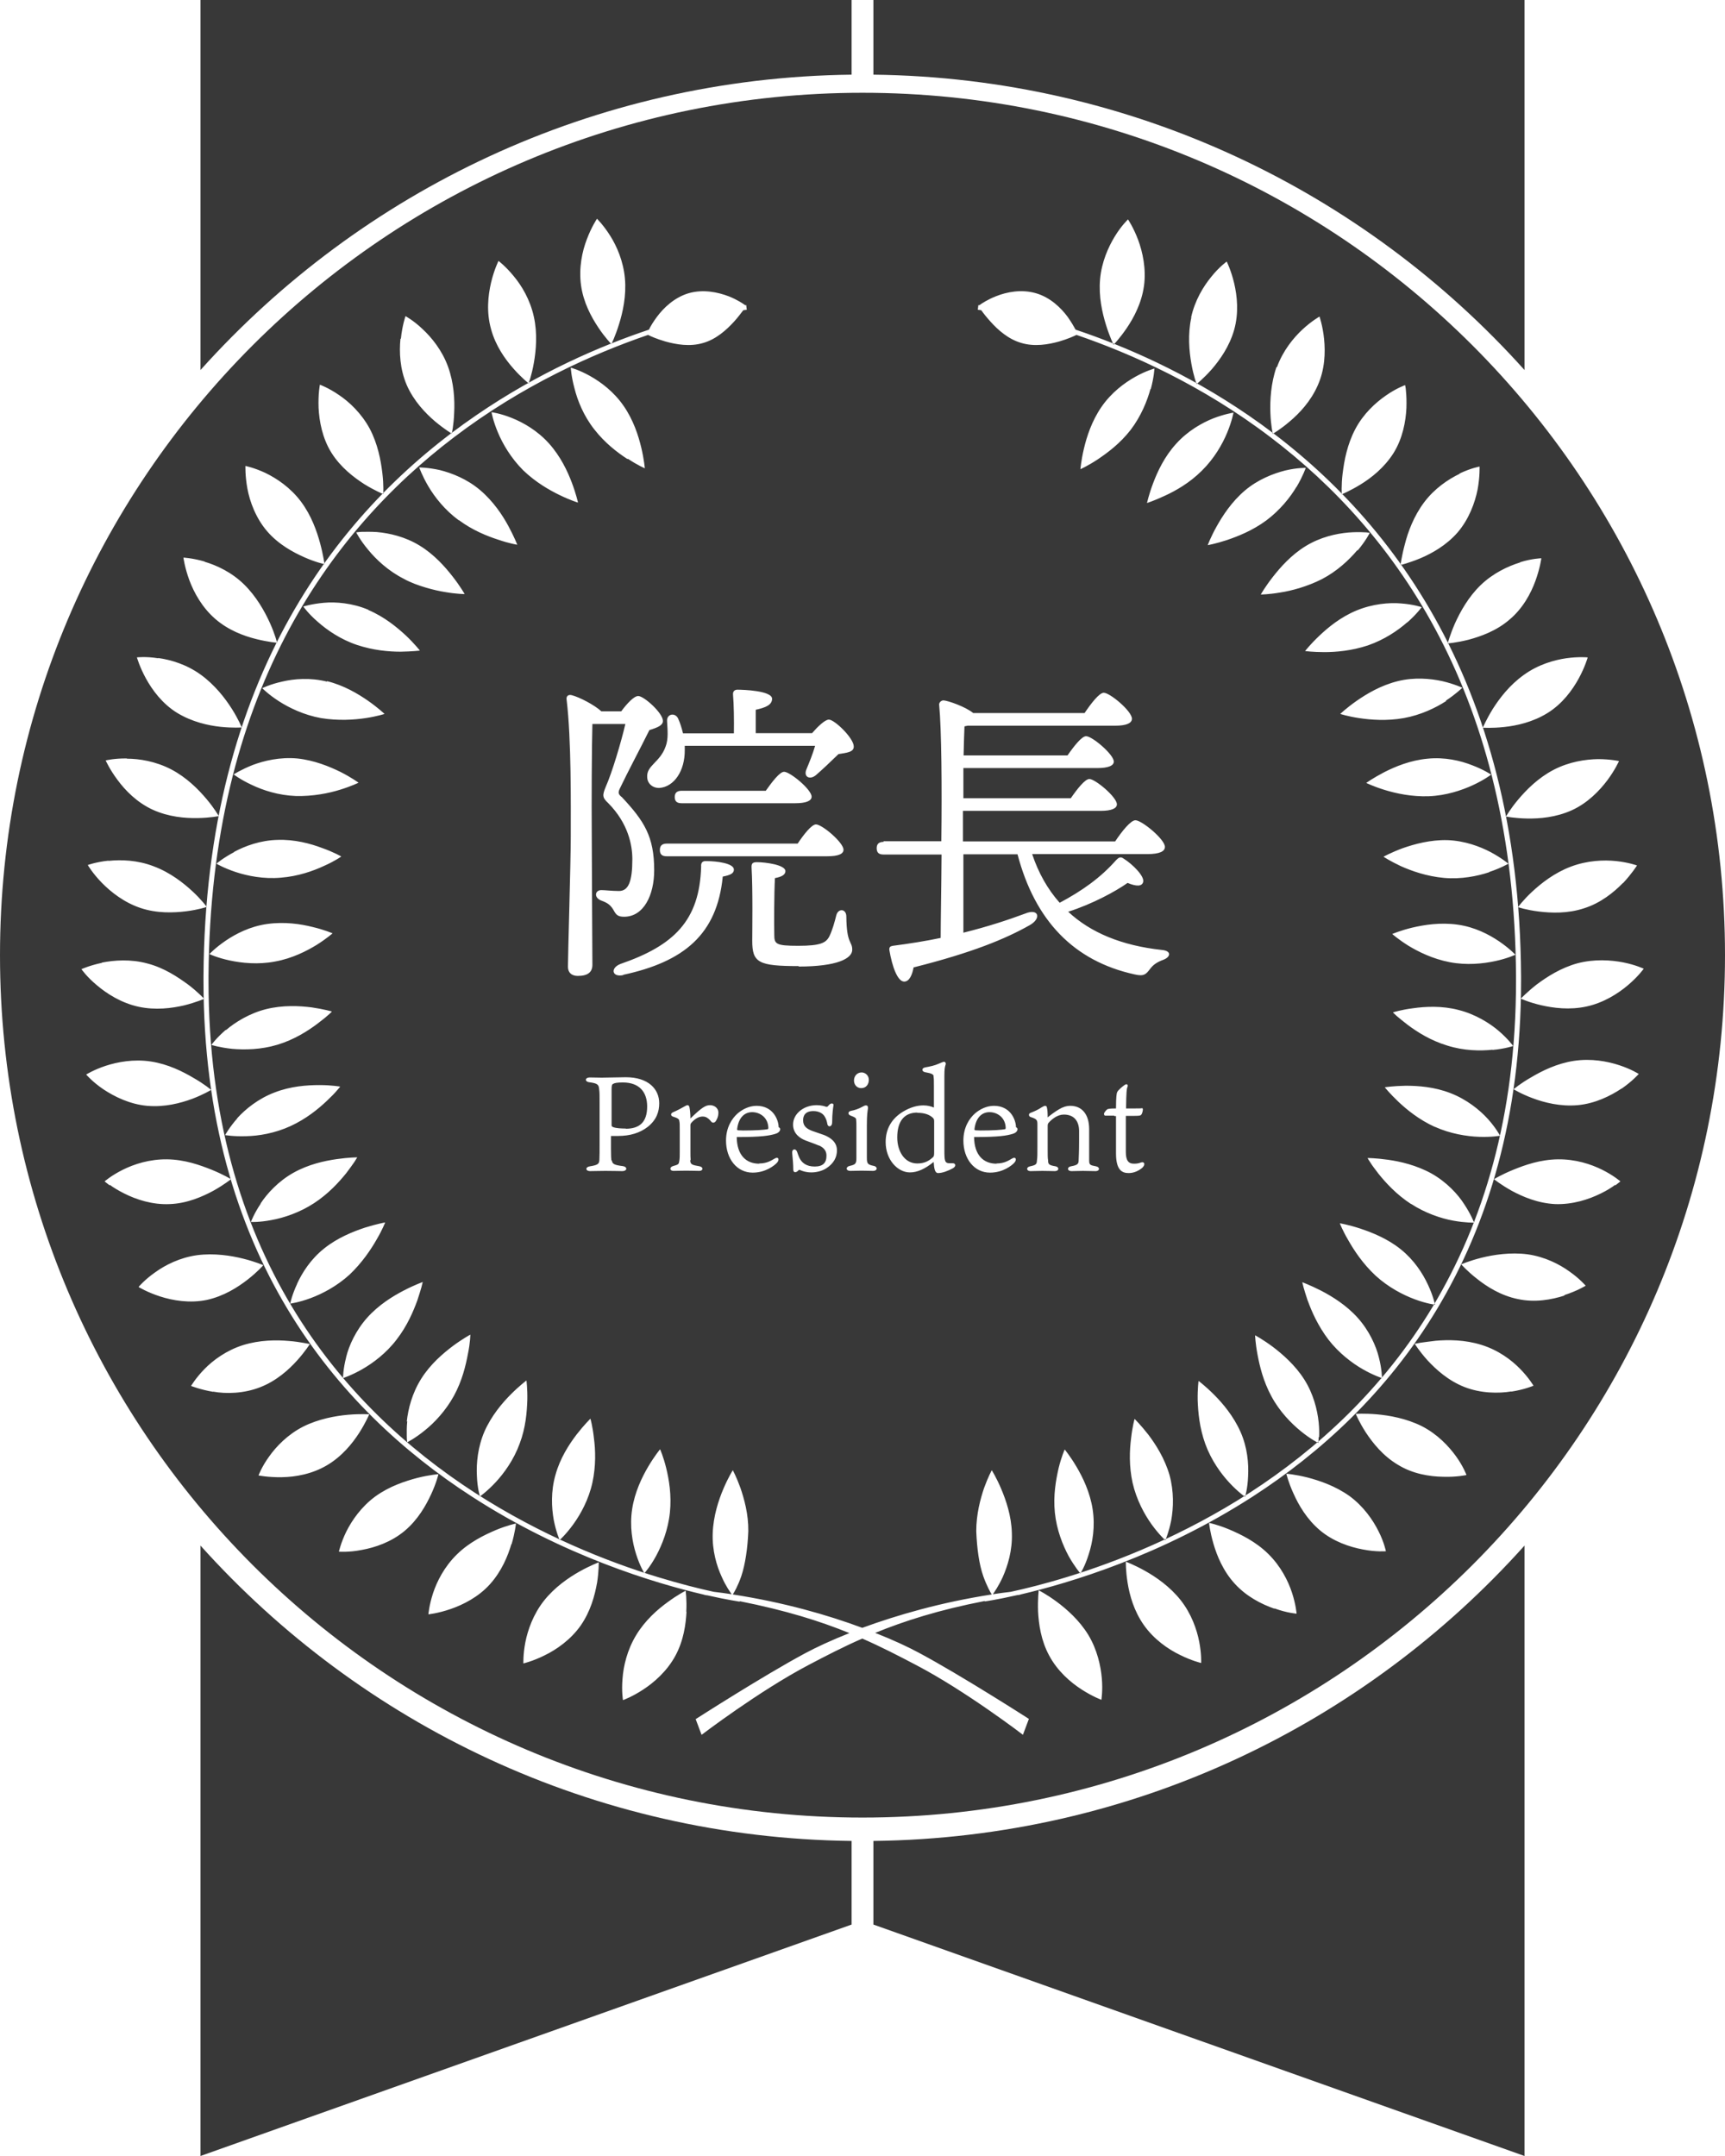 <svg width="76" height="95" viewBox="0 0 76 95" fill="none" xmlns="http://www.w3.org/2000/svg">
<g clip-path="url(#clip0_15923_970)">
<path d="M38.48 81.118V84.802L67.168 95V68.102C60.097 75.99 49.88 80.983 38.48 81.118Z" fill="#383838"/>
<path d="M67.168 16.306V0H38.48V3.29C49.871 3.425 60.097 8.427 67.168 16.306Z" fill="#383838"/>
<path d="M8.832 68.102V95L37.52 84.802V81.118C26.129 80.983 15.903 75.981 8.832 68.102Z" fill="#383838"/>
<path d="M37.52 3.29V0H8.832V16.306C15.903 8.418 26.129 3.425 37.52 3.29Z" fill="#383838"/>
<path d="M27.561 49.736C28.167 49.736 28.513 49.457 28.513 48.755C28.513 48.13 28.177 47.697 27.446 47.697C27.195 47.697 27.08 47.716 27.003 47.764C26.955 47.793 26.945 47.851 26.945 48.024V49.563C26.945 49.621 26.955 49.64 27.003 49.659C27.128 49.717 27.398 49.727 27.571 49.727L27.561 49.736Z" fill="#383838"/>
<path d="M40.416 49.024C39.849 49.024 39.531 49.39 39.531 50.121C39.531 50.727 39.849 51.266 40.416 51.266C40.734 51.266 40.936 51.151 41.119 50.977C41.148 50.939 41.157 50.891 41.157 50.775V49.409C41.157 49.332 41.148 49.294 41.08 49.236C40.955 49.13 40.763 49.034 40.416 49.034V49.024Z" fill="#383838"/>
<path d="M43.597 49.005C43.28 49.005 43.001 49.217 42.934 49.746C42.934 49.785 42.934 49.794 42.972 49.804C43.011 49.804 43.126 49.813 43.193 49.813C43.751 49.813 44.136 49.785 44.28 49.756C44.309 49.746 44.309 49.717 44.309 49.688C44.29 49.227 43.925 49.005 43.597 49.005Z" fill="#383838"/>
<path d="M33.14 49.005C32.823 49.005 32.544 49.217 32.477 49.746C32.477 49.785 32.477 49.794 32.515 49.804C32.553 49.804 32.669 49.813 32.736 49.813C33.294 49.813 33.679 49.785 33.823 49.756C33.852 49.746 33.852 49.717 33.852 49.688C33.833 49.227 33.468 49.005 33.14 49.005Z" fill="#383838"/>
<path d="M38 4.088C17.009 4.088 0 21.107 0 42.088C0 63.07 17.009 80.088 38 80.088C58.991 80.088 76 63.08 76 42.088C76 21.097 58.991 4.088 38 4.088ZM72.412 42.694C72.412 42.694 72.181 43.022 71.729 43.406C71.286 43.782 70.651 44.186 69.901 44.349C69.15 44.513 68.429 44.416 67.89 44.291C67.351 44.166 67.005 44.003 67.005 44.003C67.005 44.003 67.265 43.724 67.707 43.377C68.159 43.041 68.766 42.646 69.506 42.444C70.247 42.252 70.969 42.3 71.517 42.406C72.056 42.512 72.421 42.685 72.421 42.685L72.412 42.694ZM71.507 38.904C71.103 39.318 70.526 39.789 69.795 40.02C69.073 40.261 68.342 40.232 67.794 40.164C67.246 40.097 66.88 39.972 66.88 39.972C66.88 39.972 67.101 39.664 67.505 39.289C67.909 38.914 68.496 38.452 69.218 38.183C69.939 37.913 70.661 37.884 71.209 37.942C71.757 38 72.123 38.135 72.123 38.135C72.123 38.135 71.902 38.49 71.507 38.914V38.904ZM71.334 33.526C71.334 33.526 71.161 33.921 70.815 34.383C70.468 34.844 69.949 35.383 69.256 35.7C68.554 36.018 67.832 36.076 67.284 36.066C66.736 36.056 66.351 35.98 66.351 35.98C66.351 35.98 66.534 35.652 66.89 35.229C67.246 34.806 67.765 34.277 68.448 33.921C69.131 33.565 69.853 33.459 70.401 33.449C70.949 33.449 71.334 33.536 71.334 33.536V33.526ZM69.949 28.976C69.949 28.976 69.833 29.39 69.554 29.899C69.275 30.409 68.833 31.015 68.179 31.419C67.525 31.824 66.813 31.977 66.264 32.035C65.716 32.093 65.331 32.064 65.331 32.064C65.331 32.064 65.475 31.718 65.764 31.246C66.062 30.775 66.505 30.188 67.14 29.736C67.765 29.284 68.467 29.082 69.006 29.005C69.554 28.928 69.939 28.966 69.939 28.966L69.949 28.976ZM66.976 24.772C67.505 24.608 67.909 24.599 67.909 24.599C67.909 24.599 67.852 25.032 67.65 25.59C67.448 26.148 67.092 26.811 66.505 27.302C65.928 27.802 65.235 28.043 64.706 28.187C64.167 28.322 63.782 28.351 63.782 28.351C63.782 28.351 63.879 27.985 64.1 27.475C64.331 26.965 64.687 26.311 65.235 25.782C65.783 25.253 66.447 24.945 66.976 24.782V24.772ZM64.302 20.866C64.802 20.626 65.187 20.558 65.187 20.558C65.187 20.558 65.206 20.991 65.1 21.568C64.985 22.146 64.725 22.867 64.225 23.454C63.725 24.031 63.08 24.387 62.58 24.599C62.07 24.81 61.704 24.897 61.704 24.897C61.704 24.897 61.752 24.512 61.897 23.973C62.031 23.444 62.282 22.752 62.743 22.136C63.205 21.52 63.811 21.116 64.311 20.876L64.302 20.866ZM59.155 20.857C59.222 20.299 59.357 19.577 59.713 18.904C60.069 18.23 60.608 17.739 61.069 17.422C61.522 17.105 61.906 16.97 61.906 16.97C61.906 16.97 61.935 17.076 61.945 17.249C61.964 17.432 61.974 17.682 61.964 17.98C61.935 18.567 61.8 19.317 61.397 19.962C60.992 20.606 60.415 21.058 59.944 21.347C59.472 21.636 59.117 21.78 59.117 21.78C59.117 21.78 59.088 21.405 59.155 20.847V20.857ZM56.259 16.181C56.519 15.46 56.981 14.892 57.385 14.517C57.789 14.142 58.135 13.949 58.135 13.949C58.135 13.949 58.279 14.363 58.337 14.94C58.395 15.527 58.376 16.268 58.058 16.98C57.75 17.682 57.25 18.211 56.827 18.567C56.413 18.923 56.077 19.115 56.077 19.115C56.077 19.115 55.99 18.75 55.971 18.192C55.951 17.643 55.99 16.893 56.24 16.171L56.259 16.181ZM52.478 13.988C52.642 13.237 53.017 12.621 53.373 12.189C53.719 11.756 54.047 11.525 54.047 11.525C54.047 11.525 54.239 11.91 54.374 12.477C54.508 13.045 54.585 13.786 54.374 14.536C54.162 15.277 53.739 15.864 53.383 16.277C53.017 16.691 52.719 16.922 52.719 16.922C52.719 16.922 52.584 16.566 52.488 16.017C52.392 15.469 52.325 14.728 52.488 13.988H52.478ZM48.467 12.304C48.534 11.544 48.832 10.88 49.121 10.409C49.41 9.937 49.698 9.668 49.698 9.668C49.698 9.668 49.939 10.024 50.141 10.563C50.343 11.101 50.506 11.852 50.401 12.602C50.295 13.362 49.948 14.007 49.641 14.459C49.333 14.911 49.063 15.19 49.063 15.19C49.063 15.19 48.89 14.844 48.727 14.315C48.563 13.786 48.4 13.064 48.467 12.304ZM38.923 37.067H41.473C41.502 34.71 41.483 32.131 41.377 31.054C41.367 30.958 41.463 30.861 41.569 30.861C41.761 30.871 42.541 31.14 42.877 31.419H47.784C48.063 31.006 48.428 30.525 48.63 30.525C48.9 30.525 49.871 31.333 49.871 31.67C49.871 31.862 49.631 31.977 49.131 31.977H42.627L42.493 32.006C42.483 32.276 42.464 32.747 42.454 33.286H47.033C47.312 32.882 47.659 32.439 47.851 32.439C48.12 32.439 49.063 33.238 49.073 33.555C49.073 33.738 48.832 33.844 48.332 33.844H42.445V35.171H47.178C47.457 34.767 47.803 34.325 47.995 34.325C48.255 34.325 49.208 35.123 49.208 35.441C49.208 35.624 48.967 35.729 48.486 35.729H42.425V37.076H49.131C49.419 36.643 49.814 36.143 50.025 36.143C50.304 36.143 51.324 36.98 51.324 37.317C51.324 37.509 51.103 37.634 50.545 37.634H45.475C45.754 38.471 46.158 39.183 46.687 39.779C47.659 39.26 48.486 38.683 49.179 37.894C49.275 37.798 49.361 37.73 49.496 37.827C49.9 38.077 50.449 38.625 50.362 38.875C50.304 39.058 50.073 39.068 49.679 38.904C49.15 39.279 48.12 39.837 47.062 40.174C48.053 41.097 49.419 41.665 51.189 41.858C51.622 41.896 51.584 42.165 51.257 42.29C50.939 42.406 50.795 42.531 50.67 42.694C50.487 42.935 50.401 43.031 49.987 42.935C47.312 42.348 45.6 40.568 44.83 37.644H42.445V41.097C43.532 40.828 44.426 40.53 45.177 40.251C45.764 40.01 45.898 40.472 45.359 40.77C44.301 41.367 42.849 41.973 40.251 42.627C40.193 42.945 40.068 43.252 39.837 43.252C39.549 43.252 39.308 42.608 39.183 41.858C39.174 41.732 39.222 41.694 39.337 41.675C40.088 41.578 40.8 41.463 41.444 41.328C41.444 40.617 41.473 39.221 41.483 37.653H38.933C38.75 37.653 38.625 37.596 38.625 37.374C38.625 37.163 38.75 37.096 38.933 37.096L38.923 37.067ZM57.616 57.317C57.539 57.077 57.471 56.875 57.433 56.73C57.394 56.586 57.375 56.499 57.375 56.499C57.375 56.499 57.721 56.625 58.212 56.875C58.693 57.125 59.319 57.51 59.819 58.068C60.319 58.626 60.627 59.299 60.752 59.819C60.887 60.338 60.887 60.723 60.887 60.723C60.887 60.723 60.521 60.607 60.05 60.338C59.578 60.069 58.991 59.626 58.53 59.03C58.068 58.424 57.789 57.789 57.616 57.308V57.317ZM58.097 63.32C58.097 63.484 58.078 63.58 58.078 63.58C58.078 63.58 57.731 63.407 57.308 63.06C56.885 62.714 56.375 62.195 56.019 61.531C55.653 60.858 55.499 60.194 55.403 59.684C55.307 59.174 55.297 58.837 55.297 58.837C55.297 58.837 55.624 59.01 56.067 59.337C56.5 59.665 57.058 60.146 57.462 60.781C57.866 61.416 58.039 62.118 58.097 62.666C58.126 62.945 58.126 63.166 58.116 63.33L58.097 63.32ZM60.598 56.201C60.05 55.691 59.655 55.095 59.405 54.652C59.145 54.21 59.03 53.902 59.03 53.902C59.03 53.902 59.395 53.96 59.925 54.133C60.444 54.306 61.127 54.575 61.714 55.047C62.301 55.518 62.686 56.115 62.916 56.615C63.147 57.106 63.224 57.49 63.224 57.49C63.224 57.49 62.84 57.442 62.33 57.25C61.81 57.057 61.166 56.721 60.608 56.211L60.598 56.201ZM62.157 53.046C61.522 52.632 61.05 52.113 60.733 51.718C60.579 51.516 60.454 51.353 60.377 51.228C60.29 51.103 60.252 51.026 60.252 51.026C60.252 51.026 60.617 51.026 61.156 51.103C61.695 51.179 62.407 51.343 63.07 51.709C63.734 52.084 64.234 52.623 64.513 53.065C64.812 53.517 64.946 53.873 64.946 53.873C64.946 53.873 64.561 53.883 64.032 53.787C63.494 53.69 62.801 53.459 62.166 53.046H62.157ZM63.205 49.65C62.512 49.332 61.974 48.89 61.608 48.544C61.425 48.37 61.271 48.207 61.166 48.091C61.06 47.976 61.012 47.909 61.012 47.909C61.012 47.909 61.377 47.851 61.926 47.841C62.474 47.841 63.195 47.889 63.907 48.168C64.61 48.438 65.187 48.9 65.552 49.304C65.908 49.698 66.091 50.044 66.091 50.044C66.091 50.044 65.716 50.112 65.168 50.092C64.619 50.073 63.898 49.958 63.215 49.65H63.205ZM65.764 46.254C65.216 46.312 64.494 46.302 63.763 46.071C63.032 45.85 62.445 45.475 62.031 45.167C61.829 45.013 61.656 44.869 61.541 44.772C61.425 44.667 61.368 44.609 61.368 44.609C61.368 44.609 61.724 44.493 62.262 44.426C62.801 44.349 63.532 44.311 64.263 44.503C64.994 44.686 65.629 45.08 66.033 45.427C66.438 45.773 66.668 46.09 66.668 46.09C66.668 46.09 66.303 46.215 65.754 46.264L65.764 46.254ZM65.879 42.348C65.341 42.464 64.619 42.541 63.869 42.396C63.118 42.252 62.483 41.934 62.041 41.665C61.599 41.386 61.339 41.155 61.339 41.155C61.339 41.155 61.695 41.001 62.214 40.876C62.743 40.751 63.455 40.636 64.215 40.742C64.975 40.847 65.6 41.175 66.053 41.482C66.505 41.79 66.765 42.069 66.765 42.069C66.765 42.069 66.418 42.233 65.879 42.348ZM65.61 38.433C65.091 38.606 64.379 38.75 63.619 38.683C62.859 38.615 62.185 38.375 61.714 38.163C61.242 37.942 60.954 37.75 60.954 37.75C60.954 37.75 61.281 37.567 61.8 37.374C62.32 37.192 63.022 36.999 63.773 37.019C64.533 37.047 65.197 37.297 65.677 37.548C66.159 37.807 66.457 38.057 66.457 38.057C66.457 38.057 66.13 38.25 65.61 38.423V38.433ZM64.898 34.594C64.398 34.825 63.705 35.056 62.955 35.085C62.205 35.114 61.502 34.96 61.002 34.806C60.502 34.652 60.194 34.498 60.194 34.498C60.194 34.498 60.502 34.277 60.983 34.027C61.473 33.776 62.147 33.498 62.897 33.43C63.648 33.353 64.35 33.517 64.86 33.719C65.37 33.911 65.697 34.132 65.697 34.132C65.697 34.132 65.398 34.363 64.898 34.594ZM63.715 30.89C63.253 31.189 62.599 31.506 61.849 31.641C61.098 31.776 60.386 31.718 59.877 31.641C59.367 31.564 59.049 31.458 59.049 31.458C59.049 31.458 59.319 31.198 59.771 30.881C60.213 30.573 60.839 30.198 61.579 30.015C62.31 29.832 63.022 29.899 63.551 30.015C64.081 30.14 64.427 30.304 64.427 30.304C64.427 30.304 64.157 30.573 63.705 30.871L63.715 30.89ZM62.002 27.418C61.589 27.783 60.992 28.187 60.271 28.437C59.549 28.678 58.847 28.735 58.347 28.735C57.847 28.735 57.5 28.687 57.5 28.687C57.5 28.687 57.721 28.399 58.116 28.024C58.51 27.648 59.068 27.187 59.771 26.898C60.473 26.609 61.204 26.542 61.733 26.59C62.272 26.629 62.638 26.754 62.638 26.754C62.638 26.754 62.416 27.061 62.002 27.427V27.418ZM59.8 24.243C59.444 24.666 58.914 25.166 58.251 25.513C57.914 25.686 57.577 25.811 57.269 25.907C56.952 26.003 56.654 26.071 56.394 26.109C55.884 26.196 55.547 26.196 55.547 26.196C55.547 26.196 55.73 25.869 56.067 25.436C56.404 25.003 56.885 24.454 57.529 24.06C58.174 23.666 58.866 23.512 59.415 23.464C59.684 23.444 59.915 23.444 60.088 23.454C60.252 23.454 60.348 23.483 60.348 23.483C60.348 23.483 60.175 23.829 59.819 24.252L59.8 24.243ZM57.125 21.443C56.846 21.915 56.394 22.482 55.788 22.934C55.172 23.387 54.528 23.637 54.047 23.8C53.546 23.964 53.21 24.021 53.21 24.021C53.21 24.021 53.335 23.675 53.604 23.194C53.873 22.713 54.268 22.107 54.845 21.616C55.422 21.126 56.096 20.866 56.625 20.731C57.154 20.606 57.529 20.616 57.529 20.616C57.529 20.616 57.404 20.982 57.125 21.453V21.443ZM54.989 65.042C54.97 65.591 54.855 65.956 54.855 65.956C54.855 65.956 54.537 65.735 54.162 65.331C53.787 64.927 53.364 64.34 53.104 63.628C52.844 62.907 52.786 62.224 52.767 61.704C52.758 61.185 52.806 60.848 52.806 60.848C52.806 60.848 53.104 61.069 53.489 61.454C53.873 61.839 54.345 62.397 54.653 63.089C54.961 63.782 55.018 64.494 54.989 65.042ZM54.066 19.067C53.854 19.577 53.498 20.202 52.95 20.741C52.411 21.28 51.795 21.626 51.334 21.838C50.862 22.059 50.535 22.165 50.535 22.165C50.535 22.165 50.612 21.799 50.805 21.289C50.997 20.779 51.305 20.116 51.815 19.558C52.325 18.99 52.95 18.634 53.46 18.432C53.96 18.24 54.345 18.182 54.345 18.182C54.345 18.182 54.278 18.557 54.066 19.067ZM49.092 49.159C48.823 49.159 48.746 49.159 48.698 49.159C48.659 49.159 48.64 49.121 48.64 49.082C48.64 49.015 48.765 48.88 48.803 48.871C48.842 48.861 48.89 48.842 49.169 48.842C49.169 48.313 49.198 48.178 49.217 48.13C49.256 48.034 49.458 47.87 49.554 47.803C49.66 47.736 49.718 47.803 49.669 47.909C49.641 47.976 49.621 48.111 49.612 48.842H49.987C50.121 48.842 50.275 48.842 50.304 48.832C50.343 48.832 50.352 48.842 50.352 48.89C50.352 48.938 50.324 49.092 50.266 49.13C50.247 49.159 50.179 49.169 49.91 49.169H49.602V50.756C49.602 51.122 49.708 51.276 49.958 51.276C50.112 51.276 50.17 51.257 50.285 51.218C50.41 51.179 50.487 51.305 50.324 51.459C50.16 51.593 49.958 51.689 49.727 51.689C49.438 51.689 49.169 51.564 49.169 50.824V49.178H49.092V49.159ZM49.833 63.378C49.891 62.858 49.987 62.522 49.987 62.522C49.987 62.522 50.256 62.782 50.593 63.215C50.92 63.647 51.314 64.263 51.526 64.994C51.728 65.725 51.699 66.447 51.603 66.986C51.497 67.515 51.343 67.871 51.343 67.871C51.343 67.871 51.055 67.611 50.737 67.168C50.42 66.726 50.073 66.091 49.9 65.341C49.737 64.6 49.766 63.898 49.833 63.378ZM50.689 17.133C50.545 17.663 50.275 18.336 49.814 18.942C49.342 19.548 48.794 19.952 48.351 20.25C47.909 20.539 47.601 20.674 47.601 20.674C47.601 20.674 47.63 20.299 47.755 19.769C47.88 19.24 48.101 18.548 48.534 17.922C48.967 17.297 49.535 16.874 50.016 16.604C50.497 16.335 50.862 16.239 50.862 16.239C50.862 16.239 50.843 16.624 50.699 17.153L50.689 17.133ZM47.717 51.593C47.562 51.593 47.332 51.603 47.216 51.603C47.005 51.603 47.005 51.42 47.187 51.391C47.505 51.333 47.524 51.276 47.524 51.083C47.524 50.968 47.543 50.824 47.543 50.246V49.842C47.543 49.4 47.322 49.111 46.87 49.111C46.591 49.111 46.341 49.313 46.197 49.477C46.168 49.515 46.158 49.544 46.158 49.631V50.65C46.158 50.881 46.158 51.026 46.177 51.131C46.177 51.295 46.206 51.343 46.504 51.391C46.678 51.42 46.668 51.603 46.475 51.603C46.341 51.603 46.148 51.593 45.927 51.593C45.725 51.593 45.562 51.603 45.408 51.603C45.206 51.603 45.206 51.42 45.388 51.391C45.658 51.333 45.677 51.295 45.687 51.122C45.706 50.987 45.706 50.881 45.706 50.564V49.535C45.706 49.352 45.677 49.304 45.398 49.217C45.311 49.178 45.311 49.063 45.408 49.034C45.6 48.957 45.735 48.9 45.889 48.794C45.966 48.755 46.004 48.726 46.042 48.726C46.1 48.726 46.12 48.755 46.129 48.823C46.148 48.909 46.158 49.025 46.158 49.236C46.235 49.169 46.485 48.977 46.658 48.88C46.812 48.784 46.985 48.726 47.158 48.726C47.659 48.726 47.986 49.092 47.986 49.756V51.131C47.986 51.324 48.024 51.343 48.284 51.391C48.467 51.42 48.467 51.603 48.265 51.603C48.063 51.603 47.909 51.593 47.707 51.593H47.717ZM47.967 68.486C47.803 69.016 47.601 69.333 47.601 69.333C47.601 69.333 47.351 69.044 47.081 68.563C46.822 68.082 46.552 67.409 46.475 66.649C46.398 65.889 46.523 65.206 46.639 64.696C46.764 64.186 46.908 63.869 46.908 63.869C46.908 63.869 47.149 64.157 47.428 64.629C47.707 65.1 48.024 65.754 48.14 66.505C48.255 67.265 48.14 67.957 47.967 68.486ZM43.907 51.266C44.263 51.266 44.455 51.122 44.58 51.054C44.763 50.939 44.821 51.112 44.667 51.257C44.58 51.343 44.205 51.67 43.618 51.67C42.926 51.67 42.445 51.064 42.445 50.256C42.445 49.679 42.704 49.284 42.954 49.063C43.166 48.88 43.464 48.726 43.791 48.726C44.494 48.726 44.753 49.304 44.763 49.669C44.801 49.688 44.83 49.708 44.83 49.756C44.83 49.861 44.715 49.938 44.599 49.967C44.359 50.035 44.051 50.102 42.916 50.102C42.926 50.901 43.33 51.276 43.907 51.276V51.266ZM41.136 47.428C41.127 47.331 41.03 47.293 40.761 47.245C40.597 47.216 40.597 47.062 40.761 47.033C40.973 46.995 41.194 46.947 41.358 46.87C41.463 46.822 41.569 46.783 41.598 46.783C41.617 46.783 41.685 46.822 41.665 46.898C41.627 47.014 41.608 47.11 41.608 47.408V50.65C41.608 51.151 41.617 51.257 41.848 51.257C41.877 51.257 41.944 51.257 41.983 51.257C42.098 51.257 42.146 51.382 41.983 51.478C41.771 51.593 41.521 51.689 41.329 51.689C41.194 51.689 41.155 51.507 41.136 51.199C40.751 51.507 40.424 51.66 40.088 51.66C39.549 51.66 39.02 51.103 39.02 50.323C39.02 49.746 39.279 49.294 39.78 48.986C40.117 48.784 40.415 48.707 40.684 48.707C40.857 48.707 41.021 48.746 41.146 48.803V47.822C41.146 47.591 41.146 47.514 41.127 47.418L41.136 47.428ZM38.462 51.593C38.308 51.593 38.173 51.584 37.952 51.584C37.788 51.584 37.567 51.593 37.461 51.593C37.259 51.593 37.25 51.41 37.442 51.372C37.702 51.314 37.731 51.266 37.731 51.016V49.631C37.731 49.506 37.731 49.429 37.721 49.361C37.721 49.265 37.702 49.246 37.461 49.15C37.355 49.111 37.346 48.977 37.49 48.948C37.654 48.919 37.827 48.861 38 48.765C38.058 48.736 38.096 48.707 38.154 48.707C38.212 48.707 38.25 48.746 38.24 48.842C38.221 48.986 38.192 49.092 38.192 49.602V50.987C38.192 51.266 38.212 51.314 38.491 51.372C38.673 51.401 38.673 51.593 38.462 51.593ZM36.076 50.477C35.903 50.4 35.672 50.323 35.499 50.256C35.268 50.169 34.941 49.967 34.941 49.554C34.941 49.323 35.047 49.102 35.268 48.928C35.508 48.746 35.778 48.697 35.989 48.697C36.163 48.697 36.355 48.746 36.384 48.765C36.422 48.775 36.432 48.765 36.451 48.765C36.49 48.736 36.519 48.688 36.557 48.659C36.624 48.601 36.74 48.611 36.721 48.707C36.711 48.765 36.663 49.063 36.663 49.458C36.663 49.66 36.48 49.688 36.451 49.525C36.432 49.429 36.413 49.332 36.345 49.217C36.259 49.053 36.066 48.957 35.835 48.957C35.48 48.957 35.383 49.159 35.383 49.361C35.383 49.64 35.566 49.746 35.787 49.833L36.316 50.016C36.595 50.131 36.874 50.323 36.874 50.689C36.874 50.987 36.74 51.266 36.393 51.487C36.191 51.612 35.941 51.66 35.749 51.66C35.499 51.66 35.335 51.593 35.268 51.564C35.229 51.545 35.2 51.535 35.162 51.584C35.095 51.66 34.95 51.699 34.95 51.535C34.95 51.324 34.931 51.103 34.902 50.804C34.883 50.621 35.066 50.583 35.123 50.766C35.133 50.804 35.181 50.929 35.21 50.997C35.316 51.237 35.528 51.401 35.893 51.401C36.259 51.401 36.413 51.237 36.413 50.92C36.413 50.708 36.297 50.573 36.095 50.477H36.076ZM35.191 42.569C33.411 42.569 33.142 42.416 33.142 41.453C33.142 41.088 33.171 39.164 33.113 38.24C33.103 38.048 33.151 37.99 33.353 37.99C33.719 37.99 34.604 38.106 34.604 38.385C34.604 38.538 34.45 38.635 34.142 38.692C34.104 39.385 34.104 40.722 34.113 41.184C34.113 41.598 34.181 41.675 35.172 41.675C36.163 41.675 36.393 41.54 36.538 41.261C36.672 40.992 36.778 40.607 36.846 40.328C36.932 40.01 37.288 40.039 37.288 40.386C37.298 41.607 37.548 41.463 37.548 41.848C37.548 42.233 36.894 42.589 35.181 42.589L35.191 42.569ZM33.45 51.266C33.806 51.266 33.998 51.122 34.123 51.054C34.306 50.939 34.364 51.112 34.21 51.257C34.123 51.343 33.748 51.67 33.161 51.67C32.468 51.67 31.987 51.064 31.987 50.256C31.987 49.679 32.247 49.284 32.497 49.063C32.709 48.88 33.007 48.726 33.334 48.726C34.036 48.726 34.296 49.304 34.306 49.669C34.344 49.688 34.373 49.708 34.373 49.756C34.373 49.861 34.258 49.938 34.142 49.967C33.902 50.035 33.594 50.102 32.459 50.102C32.468 50.901 32.872 51.276 33.45 51.276V51.266ZM30.41 51.131C30.419 51.305 30.477 51.333 30.823 51.391C31.006 51.43 30.977 51.593 30.814 51.593C30.689 51.593 30.477 51.584 30.227 51.584C29.977 51.584 29.813 51.593 29.669 51.593C29.505 51.593 29.486 51.43 29.65 51.382C29.9 51.314 29.909 51.295 29.929 51.151C29.948 51.045 29.948 50.92 29.948 50.776V49.794C29.948 49.592 29.948 49.458 29.929 49.4C29.929 49.313 29.861 49.265 29.64 49.198C29.544 49.159 29.544 49.063 29.64 49.015C29.823 48.938 30.025 48.832 30.188 48.736C30.227 48.717 30.256 48.697 30.294 48.697C30.342 48.697 30.371 48.746 30.381 48.813C30.4 48.9 30.419 49.121 30.419 49.284C30.919 48.794 31.093 48.697 31.285 48.697C31.439 48.697 31.651 48.794 31.651 49.034C31.651 49.159 31.612 49.275 31.564 49.352C31.545 49.4 31.497 49.467 31.429 49.467C31.372 49.467 31.362 49.458 31.275 49.352C31.189 49.265 31.102 49.198 30.958 49.198C30.814 49.198 30.64 49.265 30.448 49.486C30.429 49.525 30.419 49.535 30.419 49.573V50.747C30.419 50.901 30.419 51.016 30.429 51.103L30.41 51.131ZM26.956 51.122C26.975 51.276 27.033 51.333 27.437 51.382C27.649 51.41 27.649 51.603 27.408 51.603C27.225 51.603 27.071 51.593 26.677 51.593C26.427 51.593 26.138 51.603 25.994 51.603C25.792 51.603 25.773 51.42 25.994 51.391C26.36 51.333 26.398 51.276 26.408 51.103C26.417 50.92 26.417 50.737 26.417 50.371V48.582C26.417 48.245 26.417 48.149 26.398 47.995C26.379 47.784 26.321 47.736 25.965 47.687C25.763 47.668 25.753 47.476 25.994 47.476C26.1 47.476 26.388 47.485 26.513 47.485C26.792 47.485 27.273 47.466 27.572 47.466C28.572 47.466 29.044 47.995 29.044 48.611C29.044 48.967 28.938 49.332 28.543 49.65C28.197 49.919 27.764 50.054 27.225 50.054C27.139 50.054 26.975 50.054 26.918 50.054V50.631C26.918 50.929 26.927 51.054 26.937 51.141L26.956 51.122ZM16.229 26.879C16.932 27.177 17.49 27.639 17.884 28.004C18.279 28.38 18.5 28.668 18.5 28.668C18.5 28.668 18.153 28.707 17.653 28.716C17.143 28.716 16.451 28.659 15.729 28.418C15.008 28.177 14.411 27.764 13.998 27.398C13.584 27.042 13.363 26.725 13.363 26.725C13.363 26.725 13.728 26.609 14.267 26.561C14.796 26.513 15.527 26.571 16.229 26.869V26.879ZM15.671 23.464C15.671 23.464 15.758 23.444 15.931 23.435C16.095 23.435 16.326 23.425 16.605 23.444C17.153 23.492 17.846 23.646 18.49 24.041C19.135 24.435 19.616 24.984 19.952 25.416C20.289 25.849 20.472 26.177 20.472 26.177C20.472 26.177 20.135 26.177 19.625 26.09C19.375 26.051 19.067 25.984 18.75 25.888C18.432 25.792 18.096 25.676 17.769 25.493C17.095 25.147 16.566 24.647 16.22 24.224C15.864 23.8 15.691 23.454 15.691 23.454L15.671 23.464ZM14.411 30.015C15.152 30.198 15.777 30.573 16.22 30.881C16.672 31.198 16.941 31.458 16.941 31.458C16.941 31.458 16.624 31.564 16.114 31.641C15.604 31.718 14.902 31.766 14.142 31.641C13.391 31.506 12.737 31.189 12.275 30.89C11.814 30.592 11.554 30.323 11.554 30.323C11.554 30.323 11.9 30.15 12.429 30.034C12.959 29.909 13.67 29.851 14.402 30.034L14.411 30.015ZM13.093 33.42C13.844 33.498 14.517 33.776 15.008 34.017C15.498 34.267 15.796 34.488 15.796 34.488C15.796 34.488 15.489 34.642 14.988 34.796C14.498 34.95 13.786 35.094 13.035 35.075C12.275 35.046 11.592 34.825 11.092 34.585C10.592 34.354 10.294 34.123 10.294 34.123C10.294 34.123 10.621 33.911 11.131 33.709C11.64 33.517 12.333 33.353 13.093 33.42ZM10.313 37.538C10.794 37.278 11.467 37.028 12.218 37.009C12.978 36.98 13.68 37.172 14.19 37.365C14.709 37.548 15.037 37.74 15.037 37.74C15.037 37.74 14.758 37.942 14.277 38.154C13.805 38.375 13.132 38.615 12.372 38.673C11.612 38.74 10.9 38.596 10.38 38.423C9.861 38.25 9.534 38.057 9.534 38.057C9.534 38.057 9.822 37.807 10.313 37.548V37.538ZM9.938 41.453C10.39 41.146 11.015 40.819 11.775 40.713C12.535 40.607 13.247 40.713 13.776 40.847C14.305 40.972 14.652 41.126 14.652 41.126C14.652 41.126 14.392 41.357 13.949 41.636C13.507 41.906 12.872 42.233 12.121 42.367C11.371 42.512 10.65 42.435 10.111 42.319C9.572 42.204 9.226 42.04 9.226 42.04C9.226 42.04 9.486 41.761 9.938 41.453ZM9.957 45.388C10.361 45.042 10.996 44.647 11.727 44.465C12.468 44.282 13.189 44.32 13.728 44.388C14.267 44.465 14.623 44.57 14.623 44.57C14.623 44.57 14.565 44.638 14.45 44.734C14.334 44.84 14.161 44.974 13.959 45.128C13.545 45.436 12.959 45.811 12.227 46.033C11.496 46.254 10.775 46.264 10.226 46.215C9.678 46.158 9.312 46.042 9.312 46.042C9.312 46.042 9.534 45.734 9.947 45.379L9.957 45.388ZM10.448 49.275C10.813 48.871 11.381 48.409 12.093 48.139C12.805 47.861 13.526 47.812 14.074 47.812C14.623 47.812 14.988 47.88 14.988 47.88C14.988 47.88 14.94 47.947 14.834 48.063C14.738 48.178 14.575 48.342 14.392 48.515C14.026 48.861 13.488 49.304 12.795 49.621C12.102 49.938 11.39 50.054 10.842 50.064C10.294 50.083 9.918 50.016 9.918 50.016C9.918 50.016 10.101 49.679 10.457 49.275H10.448ZM11.477 53.036C11.766 52.594 12.256 52.055 12.92 51.68C13.584 51.305 14.296 51.151 14.834 51.074C15.373 50.997 15.739 50.997 15.739 50.997C15.739 50.997 15.691 51.074 15.614 51.199C15.527 51.324 15.412 51.487 15.258 51.689C14.94 52.084 14.469 52.603 13.834 53.017C13.199 53.431 12.506 53.661 11.968 53.758C11.429 53.864 11.054 53.844 11.054 53.844C11.054 53.844 11.188 53.479 11.487 53.036H11.477ZM13.084 56.577C13.314 56.076 13.69 55.48 14.286 55.008C14.873 54.537 15.556 54.268 16.075 54.094C16.595 53.931 16.97 53.864 16.97 53.864C16.97 53.864 16.855 54.171 16.595 54.614C16.345 55.056 15.941 55.653 15.402 56.163C14.844 56.673 14.2 57.009 13.68 57.202C13.161 57.394 12.785 57.442 12.785 57.442C12.785 57.442 12.862 57.057 13.093 56.567L13.084 56.577ZM15.248 59.809C15.373 59.289 15.681 58.616 16.181 58.058C16.691 57.49 17.307 57.115 17.788 56.865C18.269 56.615 18.625 56.49 18.625 56.49C18.625 56.49 18.606 56.577 18.567 56.721C18.529 56.865 18.461 57.067 18.384 57.308C18.211 57.779 17.942 58.424 17.47 59.03C17.009 59.636 16.422 60.069 15.95 60.338C15.479 60.607 15.113 60.723 15.113 60.723C15.113 60.723 15.113 60.338 15.248 59.819V59.809ZM17.922 62.637C17.98 62.089 18.153 61.396 18.558 60.752C18.962 60.107 19.52 59.636 19.952 59.309C20.395 58.981 20.722 58.808 20.722 58.808C20.722 58.808 20.722 59.145 20.616 59.655C20.52 60.165 20.366 60.829 20 61.502C19.635 62.166 19.135 62.695 18.711 63.032C18.288 63.378 17.942 63.551 17.942 63.551C17.942 63.551 17.922 63.455 17.922 63.291C17.922 63.128 17.913 62.907 17.942 62.628L17.922 62.637ZM20.212 22.925C19.596 22.473 19.154 21.905 18.875 21.434C18.596 20.962 18.471 20.597 18.471 20.597C18.471 20.597 18.856 20.597 19.375 20.712C19.914 20.847 20.578 21.107 21.155 21.597C21.732 22.088 22.136 22.694 22.396 23.175C22.656 23.656 22.79 24.002 22.79 24.002C22.79 24.002 22.454 23.954 21.953 23.781C21.472 23.627 20.818 23.367 20.212 22.915V22.925ZM21.347 63.07C21.655 62.377 22.127 61.819 22.511 61.435C22.896 61.05 23.194 60.829 23.194 60.829C23.194 60.829 23.242 61.165 23.233 61.685C23.214 62.214 23.166 62.897 22.896 63.609C22.637 64.321 22.213 64.908 21.838 65.312C21.463 65.716 21.145 65.937 21.145 65.937C21.145 65.937 21.03 65.581 21.011 65.023C20.982 64.475 21.049 63.763 21.347 63.07ZM23.05 20.722C22.511 20.183 22.146 19.558 21.934 19.048C21.723 18.548 21.655 18.163 21.655 18.163C21.655 18.163 22.04 18.211 22.54 18.413C23.05 18.615 23.675 18.971 24.185 19.538C24.695 20.106 25.003 20.76 25.195 21.27C25.388 21.78 25.465 22.146 25.465 22.146C25.465 22.146 25.138 22.049 24.666 21.819C24.205 21.597 23.599 21.251 23.05 20.722ZM27.389 35.114C28.38 36.172 28.822 36.855 28.822 38.346C28.822 39.443 28.36 40.395 27.495 40.395C27.254 40.395 27.158 40.328 27.062 40.155C26.908 39.866 26.754 39.779 26.494 39.683C26.157 39.558 26.206 39.221 26.494 39.221C26.658 39.221 26.956 39.26 27.273 39.26C27.687 39.26 27.86 38.846 27.86 37.855C27.86 37.24 27.677 36.278 26.802 35.393C26.533 35.143 26.533 35.046 26.687 34.671C26.966 34.046 27.37 32.689 27.552 31.901H26.1C26.071 32.901 26.061 35.441 26.071 36.605C26.071 37.904 26.1 41.925 26.1 42.512C26.1 42.829 25.907 43.002 25.455 43.002C25.176 43.002 25.022 42.848 25.022 42.598C25.022 42.098 25.147 37.932 25.147 36.874C25.147 35.45 25.176 32.584 24.965 30.842C24.936 30.688 25.022 30.592 25.186 30.631C25.532 30.717 26.206 31.073 26.494 31.343H27.37C27.62 31.006 27.928 30.669 28.12 30.669C28.37 30.669 29.207 31.419 29.207 31.766C29.207 31.958 28.986 32.054 28.611 32.17C28.197 33.007 27.649 34.027 27.331 34.7C27.235 34.892 27.216 34.969 27.37 35.104L27.389 35.114ZM27.649 20.231C27.206 19.943 26.658 19.529 26.186 18.923C25.715 18.326 25.446 17.653 25.311 17.114C25.167 16.585 25.147 16.2 25.147 16.2C25.147 16.2 25.513 16.297 25.994 16.566C26.475 16.835 27.043 17.259 27.475 17.884C27.908 18.509 28.13 19.202 28.255 19.731C28.38 20.26 28.409 20.635 28.409 20.635C28.409 20.635 28.091 20.5 27.658 20.212L27.649 20.231ZM24.474 64.985C24.676 64.253 25.07 63.647 25.407 63.205C25.744 62.772 26.013 62.512 26.013 62.512C26.013 62.512 26.109 62.839 26.167 63.368C26.234 63.878 26.263 64.581 26.1 65.331C25.936 66.072 25.59 66.707 25.263 67.159C24.945 67.601 24.657 67.861 24.657 67.861C24.657 67.861 24.503 67.515 24.397 66.976C24.301 66.437 24.262 65.716 24.474 64.985ZM27.851 66.495C27.966 65.745 28.284 65.09 28.562 64.619C28.841 64.148 29.082 63.859 29.082 63.859C29.082 63.859 29.226 64.177 29.351 64.686C29.477 65.196 29.592 65.889 29.515 66.639C29.438 67.399 29.169 68.073 28.909 68.554C28.649 69.035 28.389 69.323 28.389 69.323C28.389 69.323 28.187 68.996 28.024 68.477C27.86 67.957 27.735 67.255 27.851 66.495ZM27.466 42.964C26.966 43.079 26.869 42.656 27.341 42.473C29.678 41.665 30.823 40.578 30.891 38.183C30.881 38.048 30.919 37.932 31.112 37.942C31.574 37.942 32.334 38.038 32.334 38.317C32.334 38.481 32.189 38.558 31.843 38.625C31.593 41.175 30.131 42.377 27.456 42.954L27.466 42.964ZM35.143 37.172C35.412 36.768 35.758 36.326 35.951 36.326C36.22 36.326 37.163 37.124 37.163 37.442C37.163 37.625 36.942 37.73 36.441 37.73H29.38C29.198 37.73 29.072 37.673 29.072 37.451C29.072 37.24 29.198 37.172 29.38 37.172H35.152H35.143ZM29.727 35.123C29.727 34.912 29.852 34.844 30.034 34.844H33.738C34.017 34.45 34.354 34.007 34.546 34.007C34.806 34.007 35.758 34.787 35.758 35.104C35.758 35.287 35.518 35.393 35.037 35.393H30.034C29.852 35.393 29.727 35.335 29.727 35.114V35.123ZM37.962 47.255C38.115 47.255 38.279 47.38 38.279 47.581C38.279 47.774 38.163 47.947 37.942 47.947C37.76 47.947 37.625 47.803 37.625 47.61C37.625 47.408 37.769 47.255 37.962 47.255ZM34.017 30.785C34.017 31.064 33.729 31.179 33.296 31.275V32.305H35.778C36.018 32.026 36.345 31.708 36.519 31.708C36.769 31.708 37.615 32.526 37.615 32.891C37.625 33.151 37.279 33.17 36.942 33.228C36.595 33.565 36.22 33.921 35.941 34.161C35.662 34.383 35.383 34.219 35.537 33.882C35.653 33.603 35.807 33.228 35.912 32.863H30.169V33.045C30.179 33.969 29.698 34.671 29.053 34.719C28.765 34.729 28.524 34.536 28.514 34.248C28.476 33.728 29.072 33.603 29.323 32.901C29.457 32.564 29.409 32.151 29.39 31.785C29.361 31.448 29.755 31.381 29.881 31.67C29.967 31.862 30.034 32.074 30.092 32.314H32.334C32.343 31.747 32.334 31.035 32.295 30.602C32.286 30.467 32.362 30.39 32.488 30.39C32.728 30.39 34.017 30.429 34.017 30.794V30.785ZM25.859 10.534C26.061 9.995 26.302 9.639 26.302 9.639C26.302 9.639 26.581 9.909 26.879 10.38C27.177 10.851 27.466 11.515 27.533 12.275C27.601 13.035 27.437 13.766 27.273 14.286C27.11 14.815 26.937 15.161 26.937 15.161C26.937 15.161 26.667 14.892 26.36 14.43C26.052 13.968 25.705 13.333 25.599 12.573C25.494 11.813 25.648 11.073 25.859 10.534ZM21.636 12.448C21.771 11.881 21.963 11.496 21.963 11.496C21.963 11.496 22.28 11.736 22.627 12.16C22.983 12.583 23.358 13.208 23.521 13.959C23.685 14.7 23.618 15.44 23.521 15.989C23.425 16.537 23.291 16.893 23.291 16.893C23.291 16.893 22.983 16.652 22.627 16.248C22.261 15.835 21.838 15.248 21.636 14.507C21.424 13.757 21.501 13.026 21.636 12.448ZM17.663 14.921C17.721 14.344 17.865 13.93 17.865 13.93C17.865 13.93 18.211 14.113 18.615 14.498C19.019 14.873 19.481 15.44 19.741 16.162C20 16.874 20.039 17.624 20.01 18.182C19.991 18.74 19.904 19.106 19.904 19.106C19.904 19.106 19.577 18.913 19.154 18.557C18.74 18.201 18.23 17.672 17.922 16.97C17.615 16.258 17.586 15.508 17.643 14.93L17.663 14.921ZM14.055 17.23C14.074 17.047 14.094 16.951 14.094 16.951C14.094 16.951 14.469 17.085 14.931 17.403C15.392 17.711 15.921 18.211 16.287 18.884C16.643 19.558 16.778 20.279 16.845 20.837C16.912 21.395 16.884 21.77 16.884 21.77C16.884 21.77 16.528 21.626 16.056 21.337C15.594 21.039 15.008 20.597 14.604 19.952C14.2 19.308 14.065 18.557 14.036 17.97C14.026 17.672 14.036 17.422 14.055 17.239V17.23ZM10.803 20.529C10.803 20.529 11.198 20.606 11.689 20.837C12.189 21.078 12.795 21.482 13.257 22.098C13.719 22.713 13.959 23.406 14.103 23.935C14.248 24.474 14.296 24.858 14.296 24.858C14.296 24.858 13.921 24.782 13.42 24.56C12.92 24.339 12.275 23.993 11.775 23.416C11.275 22.838 11.006 22.107 10.9 21.53C10.794 20.953 10.813 20.52 10.813 20.52L10.803 20.529ZM9.014 24.753C9.543 24.907 10.207 25.215 10.755 25.753C11.294 26.282 11.66 26.936 11.891 27.446C12.121 27.956 12.208 28.322 12.208 28.322C12.208 28.322 11.823 28.293 11.285 28.158C10.746 28.024 10.063 27.773 9.486 27.273C8.908 26.773 8.543 26.109 8.341 25.561C8.139 25.012 8.081 24.57 8.081 24.57C8.081 24.57 8.485 24.589 9.014 24.743V24.753ZM6.975 28.995C7.523 29.072 8.216 29.274 8.841 29.726C9.466 30.178 9.918 30.765 10.217 31.237C10.515 31.708 10.65 32.054 10.65 32.054C10.65 32.054 10.265 32.083 9.716 32.026C9.178 31.968 8.466 31.814 7.802 31.41C7.148 31.006 6.705 30.4 6.426 29.89C6.147 29.38 6.032 28.966 6.032 28.966C6.032 28.966 6.426 28.918 6.965 29.005L6.975 28.995ZM5.589 33.43C6.138 33.43 6.859 33.546 7.542 33.901C8.225 34.258 8.745 34.787 9.101 35.21C9.457 35.633 9.639 35.96 9.639 35.96C9.639 35.96 9.264 36.037 8.706 36.047C8.158 36.056 7.436 35.999 6.734 35.681C6.042 35.364 5.522 34.835 5.176 34.363C4.829 33.901 4.656 33.507 4.656 33.507C4.656 33.507 5.041 33.411 5.589 33.42V33.43ZM4.781 37.932C5.33 37.875 6.051 37.894 6.773 38.173C7.494 38.442 8.081 38.904 8.485 39.279C8.889 39.654 9.11 39.962 9.11 39.962C9.11 39.962 8.745 40.087 8.196 40.155C7.648 40.222 6.917 40.251 6.195 40.01C5.474 39.77 4.887 39.308 4.483 38.895C4.079 38.481 3.867 38.115 3.867 38.115C3.867 38.115 4.233 37.98 4.781 37.923V37.932ZM4.483 42.416C5.022 42.31 5.753 42.252 6.494 42.454C7.234 42.646 7.831 43.05 8.293 43.387C8.735 43.724 8.995 44.012 8.995 44.012C8.995 44.012 8.649 44.166 8.11 44.301C7.571 44.426 6.85 44.522 6.099 44.359C5.349 44.195 4.714 43.791 4.271 43.416C3.819 43.041 3.588 42.704 3.588 42.704C3.588 42.704 3.944 42.541 4.493 42.425L4.483 42.416ZM3.79 47.351C3.79 47.351 4.127 47.139 4.647 46.966C5.176 46.793 5.888 46.658 6.648 46.773C7.408 46.889 8.052 47.216 8.524 47.495C9.014 47.774 9.303 48.024 9.303 48.024C9.303 48.024 8.976 48.226 8.466 48.419C7.946 48.611 7.244 48.794 6.484 48.726C5.724 48.659 5.041 48.322 4.55 47.995C4.069 47.668 3.8 47.351 3.8 47.351H3.79ZM4.829 52.228C4.685 52.122 4.608 52.055 4.608 52.055C4.608 52.055 4.906 51.795 5.407 51.545C5.907 51.295 6.59 51.074 7.359 51.083C8.129 51.093 8.803 51.333 9.332 51.545C9.851 51.757 10.178 51.959 10.178 51.959C10.178 51.959 9.88 52.199 9.399 52.469C8.918 52.728 8.245 53.027 7.485 53.056C6.715 53.094 5.993 52.853 5.464 52.584C5.195 52.449 4.983 52.315 4.839 52.209L4.829 52.228ZM6.118 56.692C6.118 56.692 6.378 56.384 6.83 56.067C7.283 55.739 7.927 55.412 8.687 55.307C9.437 55.21 10.178 55.326 10.717 55.461C11.256 55.595 11.602 55.749 11.602 55.749C11.602 55.749 11.352 56.038 10.909 56.384C10.476 56.721 9.861 57.115 9.11 57.279C8.36 57.433 7.619 57.308 7.052 57.125C6.484 56.942 6.109 56.711 6.109 56.711L6.118 56.692ZM9.399 61.329C8.822 61.233 8.418 61.069 8.418 61.069C8.418 61.069 8.62 60.723 9.005 60.328C9.389 59.934 9.976 59.501 10.707 59.27C11.448 59.039 12.189 59.039 12.728 59.087C12.997 59.107 13.228 59.145 13.391 59.174C13.555 59.203 13.651 59.222 13.651 59.222C13.651 59.222 13.449 59.549 13.084 59.953C12.718 60.357 12.179 60.848 11.458 61.127C10.746 61.406 9.957 61.425 9.389 61.319L9.399 61.329ZM12.41 65.09C11.823 65.1 11.39 65.013 11.39 65.013C11.39 65.013 11.525 64.638 11.852 64.186C12.17 63.734 12.68 63.205 13.363 62.858C14.036 62.522 14.786 62.387 15.335 62.339C15.893 62.291 16.268 62.32 16.268 62.32C16.268 62.32 16.114 62.685 15.825 63.138C15.527 63.599 15.075 64.167 14.411 64.561C13.747 64.956 13.007 65.081 12.42 65.09H12.41ZM17.826 67.457C17.239 67.948 16.528 68.188 15.941 68.294C15.364 68.409 14.931 68.371 14.931 68.371C14.931 68.371 15.017 67.977 15.258 67.486C15.508 66.986 15.921 66.389 16.537 65.937C17.163 65.485 17.846 65.264 18.394 65.119C18.933 64.985 19.317 64.956 19.317 64.956C19.317 64.956 19.231 65.331 19 65.831C18.769 66.331 18.413 66.966 17.826 67.457ZM22.531 68.034C22.377 68.563 22.098 69.237 21.588 69.804C21.078 70.372 20.405 70.709 19.847 70.901C19.289 71.093 18.875 71.132 18.875 71.132C18.875 71.132 18.904 70.737 19.077 70.208C19.25 69.679 19.577 69.035 20.126 68.496C20.674 67.957 21.328 67.64 21.848 67.418C22.358 67.207 22.733 67.13 22.733 67.13C22.733 67.13 22.694 67.515 22.54 68.044L22.531 68.034ZM26.302 69.756C26.206 70.295 26.023 70.997 25.58 71.632C25.138 72.257 24.512 72.69 23.993 72.941C23.473 73.2 23.06 73.296 23.06 73.296C23.06 73.296 23.041 72.912 23.146 72.363C23.252 71.825 23.493 71.132 23.964 70.535C24.435 69.939 25.051 69.516 25.532 69.246C26.013 68.977 26.379 68.842 26.379 68.842C26.379 68.842 26.388 69.227 26.302 69.766V69.756ZM30.246 71.016C30.217 71.565 30.121 72.286 29.755 72.96C29.39 73.633 28.822 74.133 28.332 74.451C27.851 74.768 27.447 74.913 27.447 74.913C27.447 74.913 27.379 74.528 27.427 73.97C27.466 73.421 27.629 72.71 28.024 72.055C28.418 71.401 28.976 70.911 29.419 70.593C29.861 70.266 30.208 70.093 30.208 70.093C30.208 70.093 30.265 70.478 30.236 71.026L30.246 71.016ZM45.071 76.442C45.071 76.442 42.55 74.509 40.357 73.364C39.587 72.96 38.827 72.565 37.99 72.2C37.153 72.565 36.393 72.96 35.624 73.364C33.43 74.518 30.91 76.442 30.91 76.442L30.65 75.75C30.65 75.75 33.613 73.845 35.48 72.844C35.961 72.585 36.624 72.277 37.423 71.959C36.124 71.43 34.623 70.959 32.593 70.555V70.574C32.593 70.574 32.055 70.497 31.16 70.295C31.102 70.295 31.054 70.276 31.006 70.266H31.016C28.87 69.766 24.83 68.563 20.78 65.937C14.873 62.118 8.966 55.268 8.966 43.224C8.966 43.147 8.966 43.079 8.966 43.002C9.043 29.784 15.017 22.377 20.982 18.297C23.714 16.422 26.436 15.248 28.591 14.526C28.659 14.382 28.774 14.19 28.938 13.968C29.236 13.564 29.717 13.103 30.342 12.92C30.977 12.737 31.622 12.872 32.103 13.055C32.468 13.199 32.728 13.372 32.834 13.449C32.863 13.449 32.882 13.449 32.882 13.449V13.487L32.901 13.651C32.901 13.651 32.853 13.651 32.747 13.67C32.651 13.795 32.517 13.978 32.343 14.17C32.007 14.536 31.554 14.95 30.977 15.113C30.4 15.286 29.794 15.181 29.313 15.046C28.947 14.94 28.659 14.815 28.553 14.757C26.138 15.585 23.021 16.97 20 19.269C14.479 23.464 9.264 30.669 9.187 43.002C9.187 43.079 9.187 43.147 9.187 43.224C9.187 55.191 15.046 61.964 20.905 65.764C23.839 67.659 26.764 68.813 28.967 69.487C29.977 69.795 30.823 70.006 31.449 70.141C31.718 70.17 31.978 70.208 32.237 70.247C32.17 70.151 31.978 69.891 31.805 69.496C31.574 69.006 31.372 68.313 31.401 67.553C31.429 66.793 31.66 66.1 31.872 65.6C32.084 65.1 32.286 64.783 32.286 64.783C32.286 64.783 32.449 65.081 32.622 65.562C32.786 66.043 32.978 66.716 32.969 67.467C32.94 68.217 32.834 68.929 32.661 69.448C32.517 69.872 32.343 70.17 32.286 70.257C34.527 70.603 36.47 71.161 37.99 71.728C39.51 71.17 41.454 70.603 43.695 70.257C43.638 70.17 43.474 69.881 43.32 69.448C43.137 68.929 43.041 68.217 43.012 67.467C43.012 66.716 43.195 66.043 43.358 65.562C43.532 65.081 43.695 64.783 43.695 64.783C43.695 64.783 43.897 65.1 44.109 65.6C44.321 66.1 44.561 66.793 44.58 67.553C44.609 68.313 44.398 68.996 44.176 69.496C43.993 69.891 43.811 70.151 43.743 70.247C44.003 70.208 44.263 70.17 44.532 70.141C45.157 70.006 46.014 69.795 47.014 69.487C49.217 68.813 52.142 67.659 55.076 65.764C60.935 61.964 66.793 55.201 66.793 43.224C66.793 43.147 66.793 43.079 66.793 43.002C66.716 30.669 61.502 23.464 55.98 19.269C52.959 16.97 49.843 15.585 47.428 14.757C47.312 14.815 47.033 14.94 46.668 15.046C46.187 15.181 45.581 15.286 45.004 15.113C44.426 14.95 43.965 14.536 43.638 14.17C43.464 13.978 43.32 13.795 43.233 13.67C43.137 13.651 43.08 13.651 43.08 13.651L43.099 13.487V13.449C43.099 13.449 43.118 13.449 43.147 13.449C43.253 13.372 43.512 13.199 43.878 13.055C44.359 12.862 45.004 12.737 45.639 12.92C46.273 13.103 46.745 13.564 47.043 13.968C47.197 14.19 47.312 14.382 47.389 14.526C49.544 15.248 52.267 16.422 54.999 18.297C60.954 22.377 66.938 29.784 67.015 43.002C67.015 43.079 67.015 43.147 67.015 43.224C67.015 55.268 61.108 62.118 55.201 65.937C51.151 68.554 47.11 69.756 44.965 70.257H44.975C44.917 70.276 44.869 70.285 44.821 70.285C43.926 70.487 43.397 70.564 43.387 70.564V70.545C41.358 70.939 39.857 71.421 38.558 71.95C39.366 72.267 40.02 72.575 40.501 72.835C42.368 73.835 45.331 75.74 45.331 75.74L45.071 76.433V76.442ZM48.534 74.903C48.534 74.903 48.14 74.759 47.649 74.441C47.158 74.124 46.591 73.633 46.225 72.95C45.86 72.277 45.764 71.555 45.735 71.007C45.715 70.459 45.764 70.074 45.764 70.074C45.764 70.074 46.11 70.247 46.552 70.574C46.995 70.901 47.553 71.392 47.947 72.036C48.342 72.69 48.496 73.402 48.544 73.951C48.592 74.499 48.525 74.893 48.525 74.893L48.534 74.903ZM52.921 73.277C52.921 73.277 52.507 73.181 51.988 72.921C51.468 72.671 50.843 72.238 50.401 71.613C49.958 70.988 49.766 70.285 49.679 69.737C49.592 69.198 49.602 68.813 49.602 68.813C49.602 68.813 49.968 68.948 50.449 69.218C50.93 69.487 51.545 69.91 52.017 70.507C52.488 71.103 52.729 71.796 52.834 72.335C52.94 72.883 52.921 73.268 52.921 73.268V73.277ZM56.144 70.882C55.586 70.689 54.922 70.353 54.403 69.785C53.883 69.218 53.614 68.544 53.46 68.015C53.306 67.486 53.267 67.101 53.267 67.101C53.267 67.101 53.642 67.178 54.152 67.39C54.672 67.611 55.326 67.928 55.874 68.467C56.423 69.006 56.75 69.65 56.923 70.18C57.096 70.709 57.125 71.103 57.125 71.103C57.125 71.103 56.702 71.074 56.153 70.872L56.144 70.882ZM60.05 68.275C59.472 68.169 58.751 67.928 58.164 67.438C57.577 66.947 57.212 66.312 56.99 65.812C56.76 65.312 56.673 64.936 56.673 64.936C56.673 64.936 57.048 64.965 57.596 65.1C58.145 65.244 58.828 65.475 59.453 65.918C60.069 66.37 60.483 66.966 60.733 67.467C60.983 67.957 61.06 68.352 61.06 68.352C61.06 68.352 60.636 68.39 60.05 68.275ZM63.58 65.071C62.984 65.061 62.243 64.946 61.589 64.542C60.925 64.148 60.473 63.57 60.175 63.118C59.877 62.657 59.732 62.3 59.732 62.3C59.732 62.3 60.107 62.272 60.665 62.32C61.214 62.368 61.964 62.503 62.638 62.839C63.321 63.186 63.821 63.715 64.148 64.167C64.475 64.619 64.61 64.994 64.61 64.994C64.61 64.994 64.177 65.09 63.59 65.071H63.58ZM66.591 61.31C66.024 61.406 65.235 61.396 64.523 61.117C63.811 60.838 63.272 60.348 62.897 59.944C62.532 59.539 62.33 59.212 62.33 59.212C62.33 59.212 62.426 59.193 62.589 59.164C62.753 59.145 62.984 59.107 63.253 59.078C63.801 59.03 64.542 59.03 65.273 59.261C66.014 59.491 66.591 59.924 66.976 60.319C67.361 60.713 67.563 61.059 67.563 61.059C67.563 61.059 67.159 61.233 66.582 61.319L66.591 61.31ZM68.929 57.086C68.362 57.269 67.621 57.404 66.87 57.24C66.12 57.086 65.504 56.692 65.071 56.346C64.638 56.009 64.379 55.711 64.379 55.711C64.379 55.711 64.725 55.557 65.264 55.422C65.802 55.287 66.553 55.172 67.294 55.268C68.054 55.374 68.698 55.701 69.15 56.028C69.603 56.346 69.862 56.653 69.862 56.653C69.862 56.653 69.487 56.884 68.919 57.067L68.929 57.086ZM71.161 52.209C71.017 52.315 70.815 52.449 70.536 52.584C69.997 52.853 69.275 53.084 68.515 53.056C67.746 53.017 67.082 52.728 66.601 52.469C66.12 52.199 65.822 51.959 65.822 51.959C65.822 51.959 66.149 51.757 66.668 51.545C67.188 51.333 67.861 51.093 68.641 51.083C69.41 51.074 70.093 51.295 70.593 51.545C71.094 51.795 71.392 52.055 71.392 52.055C71.392 52.055 71.315 52.122 71.171 52.228L71.161 52.209ZM71.44 47.966C70.949 48.293 70.266 48.63 69.506 48.697C68.746 48.765 68.034 48.582 67.525 48.39C67.005 48.197 66.688 47.995 66.688 47.995C66.688 47.995 66.976 47.745 67.467 47.466C67.938 47.187 68.592 46.86 69.343 46.745C70.103 46.629 70.815 46.764 71.344 46.937C71.873 47.11 72.2 47.322 72.2 47.322C72.2 47.322 71.921 47.639 71.45 47.966H71.44Z" fill="#383838"/>
</g>
<defs>
<clipPath id="clip0_15923_970">
<rect width="76" height="95" fill="white"/>
</clipPath>
</defs>
</svg>
